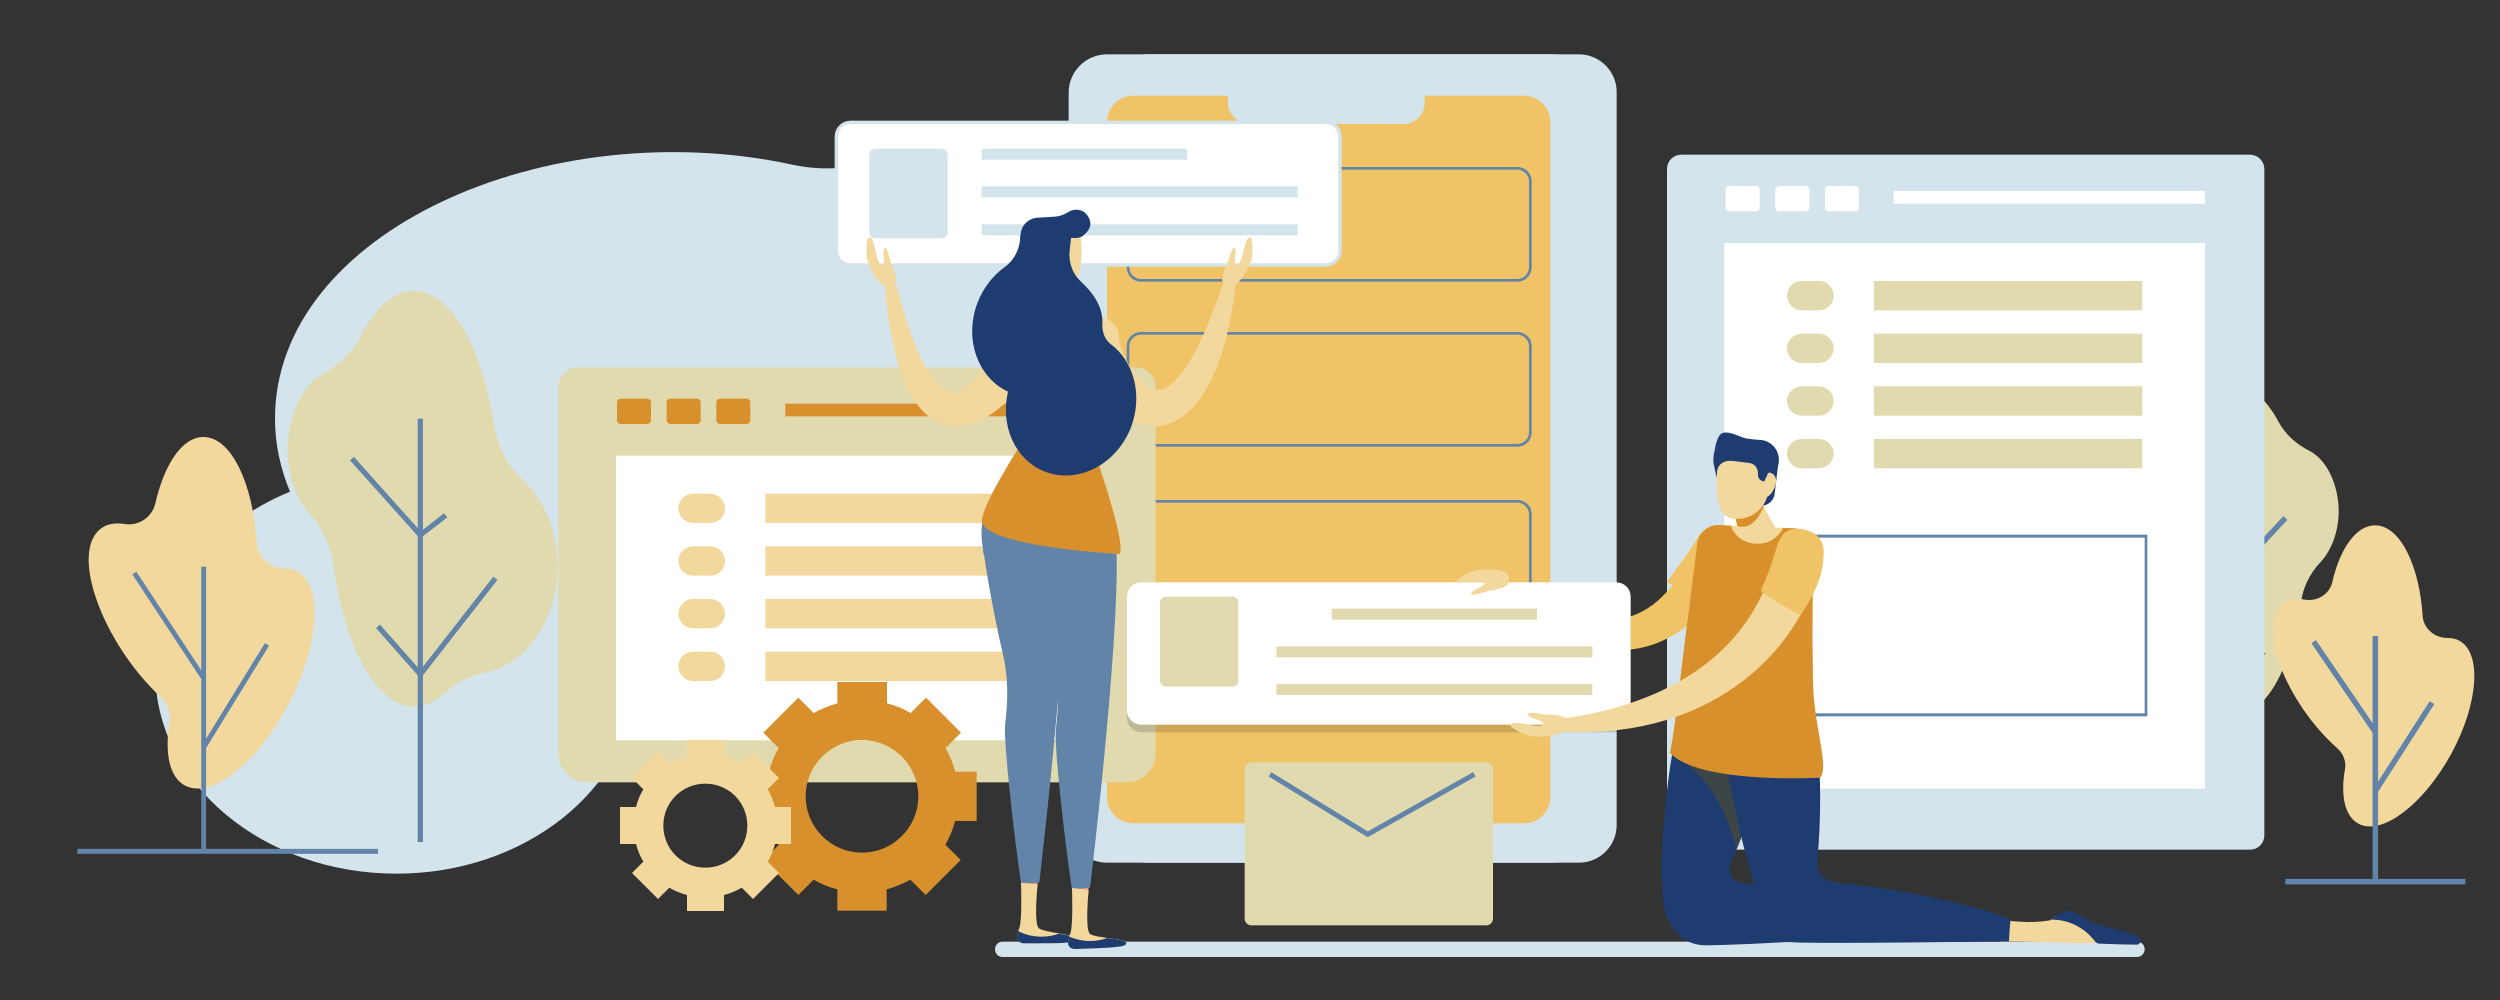 <?xml version="1.0" encoding="utf-8"?>
<!-- Generator: Adobe Illustrator 21.0.2, SVG Export Plug-In . SVG Version: 6.00 Build 0)  -->
<svg version="1.1" xmlns="http://www.w3.org/2000/svg" xmlns:xlink="http://www.w3.org/1999/xlink" x="0px" y="0px"
	 viewBox="0 0 750 300" style="enable-background:new 0 0 750 300;" xml:space="preserve">
<rect x="0" y="0" width="750" height="300" fill="#333333" stroke="none"/>
<style type="text/css">
	.st0{opacity:0.33;}
	.st1{fill:#D4E4ED;}
	.st2{fill:none;stroke:#6184A8;stroke-width:1.5;stroke-miterlimit:10;}
	.st3{fill:none;stroke:#6184A8;stroke-width:1.653;stroke-miterlimit:10;}
	.st4{fill:#E1DAAF;}
	.st5{fill:#F3D89E;}
	.st6{fill:none;stroke:#6184A8;stroke-width:1.57;stroke-miterlimit:10;}
	.st7{fill:none;stroke:#6184A8;stroke-width:1.459;stroke-miterlimit:10;}
	.st8{fill:#FFFFFF;}
	.st9{fill:#6184A8;}
	.st10{fill:#F0C466;}
	.st11{fill:#D7902C;}
	.st12{fill:#FFFFFF;stroke:#D4E4ED;stroke-miterlimit:10;}
	.st13{opacity:0.15;fill:#010101;}
	.st14{fill:#F6958C;}
	.st15{fill:#1F3C71;}
	.st16{fill:#3C4646;}
	.st17{fill:none;stroke:#6184A8;stroke-width:1.5;stroke-linejoin:round;stroke-miterlimit:10;}
</style>
<g id="Layer_2" class="st0">
</g>
<g id="Layer_1">
	<path class="st1" d="M314.3,36.5c-16.8,0-32.4,3.5-45.3,9.4c-9.8,4.5-20.7,5.8-31.3,3.5C164.1,33.5,82.5,69.6,82.5,125.6
		c0,7.6,1.6,14.9,4.5,21.9c-23.9,9.8-40.4,30.4-40.4,54.2c0,33.3,32.4,60.4,72.3,60.4c38.5,0,69.9-25.1,72.2-56.7
		c3.4,0.2,6.9,0.3,10.4,0.3c47,0,87.5-18.3,106.9-44.9c6.9-9.5,17.3-16.1,28.9-18.4c33.2-6.6,57.5-27.4,57.5-51.9
		C394.8,60.7,358.8,36.5,314.3,36.5z"/>
	<line class="st2" x1="23.2" y1="255.4" x2="113.4" y2="255.4"/>
	<line class="st3" x1="739.6" y1="264.5" x2="685.6" y2="264.5"/>
	<g>
		<path class="st4" d="M701.6,153.3c0-7.5-3.4-15.3-8.7-18c-3.9-2-7.3-4.9-9.3-8.7c-3.7-6.9-8.3-11-13.4-11
			c-9.1,0-16.9,13.4-20,32.2c-0.8,4.9-3.2,9.5-7,12.8c-5.3,4.7-8.8,12.2-8.8,20.7c0,12.5,7.8,23.6,18.3,25.5c3.7,0.7,7.1,2.5,10,4.9
			c2.3,2,4.8,3.1,7.4,3.1c9.4,0,17.4-14.3,20.2-34.1c0.6-4.5,2.6-8.6,5.8-12C699.4,165.2,701.6,159.6,701.6,153.3z"/>
		<line class="st3" x1="668.6" y1="145.9" x2="668.6" y2="247"/>
		<polyline class="st3" points="649.9,184 668.6,207 679.1,195.5 		"/>
		<polyline class="st3" points="685.6,155.4 668.6,173.7 662.2,169 		"/>
	</g>
	<g>
		<path class="st5" d="M737.6,192.1c-1-0.5-2.1-0.7-3.3-0.7c-3.9,0-7.2-2.8-7.5-6.5c-0.9-14.8-6.6-27.3-14.3-27.3
			c-5.6,0-10.5,6.9-12.8,17c-0.8,3.6-4.4,5.9-8.2,5.3c-2.4-0.4-4.5-0.1-6.2,1.1c-8.9,6,0.4,29.7,15.9,43.5c1.8,1.6,2.7,3.9,2.3,6.2
			c-1.4,8-0.1,14.3,4.2,16.5c7,3.5,19.4-5.9,27.7-21.1C743.7,210.8,744.6,195.6,737.6,192.1z"/>
		<line class="st3" x1="712.6" y1="190.8" x2="712.6" y2="264"/>
		<line class="st3" x1="729.6" y1="210.8" x2="712.6" y2="237.3"/>
		<line class="st3" x1="694.1" y1="192.5" x2="712.6" y2="219.6"/>
	</g>
	<g>
		<path class="st4" d="M86.3,134.8c0-9.4,4.1-19.2,10.5-22.6c4.7-2.5,8.8-6.2,11.2-11c4.4-8.7,10-13.9,16.2-13.9
			c11,0,20.4,16.8,24.1,40.4c1,6.1,3.8,11.9,8.4,16.1c6.4,5.9,10.6,15.4,10.6,26.1c0,15.8-9.4,29.7-22.1,32c-4.5,0.8-8.6,3.1-12,6.2
			c-2.8,2.5-5.8,3.9-8.9,3.9c-11.4,0-21-18-24.4-42.8c-0.8-5.6-3.2-10.9-7-15.1C88.9,149.8,86.3,142.8,86.3,134.8z"/>
		<line class="st6" x1="126.1" y1="125.6" x2="126.1" y2="252.6"/>
		<polyline class="st6" points="148.6,173.5 126.1,202.3 113.4,187.9 		"/>
		<polyline class="st6" points="105.6,137.6 126.1,160.5 133.7,154.6 		"/>
	</g>
	<g>
		<path class="st5" d="M89.1,171.4c-1.1-0.6-2.3-0.9-3.7-0.9c-4.4,0-8.1-3.3-8.4-7.6c-1-17.3-7.4-31.8-16-31.8
			c-6.3,0-11.7,8.1-14.4,19.9c-0.9,4.1-5,6.9-9.2,6.2c-2.7-0.4-5.1-0.1-6.9,1.2c-10,7,0.4,34.7,17.8,50.8c2,1.9,3,4.6,2.6,7.3
			c-1.6,9.4-0.1,16.8,4.7,19.2c7.9,4.1,21.8-6.9,31.1-24.7C95.9,193.2,97,175.5,89.1,171.4z"/>
		<line class="st7" x1="61.1" y1="170" x2="61.1" y2="255.5"/>
		<line class="st7" x1="80.1" y1="193.3" x2="61.1" y2="224.2"/>
		<line class="st7" x1="40.3" y1="171.9" x2="61.1" y2="203.5"/>
	</g>
	<g>
		<g>
			<path class="st1" d="M641.1,287.1H300.8c-1.3,0-2.3-1-2.3-2.3l0,0c0-1.3,1-2.3,2.3-2.3h340.3c1.3,0,2.3,1,2.3,2.3l0,0
				C643.4,286,642.4,287.1,641.1,287.1z"/>
			<g>
				<path class="st1" d="M675,46.4H504.4c-2.4,0-4.3,1.9-4.3,4.3v199.9c0,2.4,1.9,4.3,4.3,4.3H675c2.4,0,4.3-1.9,4.3-4.3V50.7
					C679.3,48.3,677.3,46.4,675,46.4z"/>
				<rect x="517.3" y="72.9" class="st8" width="144.2" height="163.7"/>
				<path class="st8" d="M526.8,63.4h-8c-0.6,0-1.1-0.5-1.1-1.1v-5.4c0-0.6,0.5-1.1,1.1-1.1h8c0.6,0,1.1,0.5,1.1,1.1v5.4
					C527.9,62.9,527.4,63.4,526.8,63.4z"/>
				<path class="st8" d="M541.7,63.4h-8c-0.6,0-1.1-0.5-1.1-1.1v-5.4c0-0.6,0.5-1.1,1.1-1.1h8c0.6,0,1.1,0.5,1.1,1.1v5.4
					C542.8,62.9,542.3,63.4,541.7,63.4z"/>
				<path class="st8" d="M556.6,63.4h-8c-0.6,0-1.1-0.5-1.1-1.1v-5.4c0-0.6,0.5-1.1,1.1-1.1h8c0.6,0,1.1,0.5,1.1,1.1v5.4
					C557.7,62.9,557.2,63.4,556.6,63.4z"/>
				<rect x="568.1" y="57.3" class="st8" width="93.4" height="3.8"/>
				<g>
					<g>
						<path class="st9" d="M643.4,161.3v52.7H535.5v-52.7H643.4 M644.2,160.4H534.6v54.5h109.6V160.4L644.2,160.4z"/>
					</g>
				</g>
				<rect x="562.2" y="84.3" class="st4" width="80.5" height="8.8"/>
				<rect x="562.2" y="100.1" class="st4" width="80.5" height="8.8"/>
				<rect x="562.2" y="115.9" class="st4" width="80.5" height="8.8"/>
				<rect x="562.2" y="131.7" class="st4" width="80.5" height="8.8"/>
				<path class="st4" d="M545.7,93.1h-5.2c-2.4,0-4.4-2-4.4-4.4l0,0c0-2.4,2-4.4,4.4-4.4h5.2c2.4,0,4.4,2,4.4,4.4l0,0
					C550.1,91.2,548.1,93.1,545.7,93.1z"/>
				<path class="st4" d="M545.7,108.9h-5.2c-2.4,0-4.4-2-4.4-4.4l0,0c0-2.4,2-4.4,4.4-4.4h5.2c2.4,0,4.4,2,4.4,4.4l0,0
					C550.1,107,548.1,108.9,545.7,108.9z"/>
				<path class="st4" d="M545.7,124.7h-5.2c-2.4,0-4.4-2-4.4-4.4l0,0c0-2.4,2-4.4,4.4-4.4h5.2c2.4,0,4.4,2,4.4,4.4l0,0
					C550.1,122.7,548.1,124.7,545.7,124.7z"/>
				<path class="st4" d="M545.7,140.5h-5.2c-2.4,0-4.4-2-4.4-4.4l0,0c0-2.4,2-4.4,4.4-4.4h5.2c2.4,0,4.4,2,4.4,4.4l0,0
					C550.1,138.5,548.1,140.5,545.7,140.5z"/>
			</g>
			<g>
				<path class="st1" d="M473.7,258.8h-129c-6.2,0-11.3-5.1-11.3-11.3V27.6c0-6.2,5.1-11.3,11.3-11.3h129c6.2,0,11.3,5.1,11.3,11.3
					v219.9C485,253.7,480,258.8,473.7,258.8z"/>
				<path class="st1" d="M465.4,258.8H332.1c-6.4,0-11.5-5.2-11.5-11.5V27.8c0-6.4,5.2-11.5,11.5-11.5h133.3
					c6.4,0,11.5,5.2,11.5,11.5v219.4C476.9,253.6,471.7,258.8,465.4,258.8z"/>
				<path class="st10" d="M457.2,247H340c-4.4,0-7.9-3.6-7.9-7.9V36.6c0-4.4,3.6-7.9,7.9-7.9h117.2c4.4,0,7.9,3.6,7.9,7.9v202.5
					C465.1,243.4,461.6,247,457.2,247z"/>
				<path class="st1" d="M421,37.2h-46.2c-3.5,0-6.4-2.9-6.4-6.4v-5.4h59v5.4C427.4,34.3,424.5,37.2,421,37.2z"/>
				<g>
					<g>
						<path class="st9" d="M455.2,50.9c1.9,0,3.5,1.6,3.5,3.5v25.8c0,1.9-1.6,3.5-3.5,3.5H342.3c-1.9,0-3.5-1.6-3.5-3.5V54.4
							c0-1.9,1.6-3.5,3.5-3.5H455.2 M455.2,50.1H342.3c-2.4,0-4.3,1.9-4.3,4.3v25.8c0,2.4,1.9,4.3,4.3,4.3h112.9
							c2.4,0,4.3-1.9,4.3-4.3V54.4C459.6,52.1,457.6,50.1,455.2,50.1L455.2,50.1z"/>
					</g>
				</g>
				<g>
					<g>
						<path class="st9" d="M455.2,100.4c1.9,0,3.5,1.6,3.5,3.5v25.8c0,1.9-1.6,3.5-3.5,3.5H342.3c-1.9,0-3.5-1.6-3.5-3.5v-25.8
							c0-1.9,1.6-3.5,3.5-3.5H455.2 M455.2,99.6H342.3c-2.4,0-4.3,1.9-4.3,4.3v25.8c0,2.4,1.9,4.3,4.3,4.3h112.9
							c2.4,0,4.3-1.9,4.3-4.3v-25.8C459.6,101.5,457.6,99.6,455.2,99.6L455.2,99.6z"/>
					</g>
				</g>
				<g>
					<g>
						<path class="st9" d="M455.2,150.8c1.9,0,3.5,1.6,3.5,3.5v25.8c0,1.9-1.6,3.5-3.5,3.5H342.3c-1.9,0-3.5-1.6-3.5-3.5v-25.8
							c0-1.9,1.6-3.5,3.5-3.5H455.2 M455.2,150H342.3c-2.4,0-4.3,1.9-4.3,4.3v25.8c0,2.4,1.9,4.3,4.3,4.3h112.9
							c2.4,0,4.3-1.9,4.3-4.3v-25.8C459.6,151.9,457.6,150,455.2,150L455.2,150z"/>
					</g>
				</g>
			</g>
			<g>
				<path class="st4" d="M346.7,226.1v-110c0-3.3-2.6-5.9-5.9-5.9H173.4c-3.3,0-5.9,2.6-5.9,5.9v110c0,4.8,3.9,8.6,8.6,8.6h162
					C342.8,234.7,346.7,230.8,346.7,226.1z"/>
				<rect x="184.8" y="136.7" class="st8" width="144.2" height="85.4"/>
				<path class="st11" d="M194.2,127.2h-8c-0.6,0-1.1-0.5-1.1-1.1v-5.4c0-0.6,0.5-1.1,1.1-1.1h8c0.6,0,1.1,0.5,1.1,1.1v5.4
					C195.3,126.7,194.8,127.2,194.2,127.2z"/>
				<path class="st11" d="M209.1,127.2h-8c-0.6,0-1.1-0.5-1.1-1.1v-5.4c0-0.6,0.5-1.1,1.1-1.1h8c0.6,0,1.1,0.5,1.1,1.1v5.4
					C210.2,126.7,209.7,127.2,209.1,127.2z"/>
				<path class="st11" d="M224,127.2h-8c-0.6,0-1.1-0.5-1.1-1.1v-5.4c0-0.6,0.5-1.1,1.1-1.1h8c0.6,0,1.1,0.5,1.1,1.1v5.4
					C225.1,126.7,224.6,127.2,224,127.2z"/>
				<rect x="235.6" y="121.1" class="st11" width="93.4" height="3.8"/>
				<rect x="229.6" y="148.1" class="st5" width="80.5" height="8.8"/>
				<rect x="229.6" y="163.9" class="st5" width="80.5" height="8.8"/>
				<rect x="229.6" y="179.7" class="st5" width="80.5" height="8.8"/>
				<rect x="229.6" y="195.5" class="st5" width="80.5" height="8.8"/>
				<path class="st5" d="M213.1,156.9h-5.2c-2.4,0-4.4-2-4.4-4.4l0,0c0-2.4,2-4.4,4.4-4.4h5.2c2.4,0,4.4,2,4.4,4.4l0,0
					C217.5,155,215.6,156.9,213.1,156.9z"/>
				<path class="st5" d="M213.1,172.7h-5.2c-2.4,0-4.4-2-4.4-4.4l0,0c0-2.4,2-4.4,4.4-4.4h5.2c2.4,0,4.4,2,4.4,4.4l0,0
					C217.5,170.8,215.6,172.7,213.1,172.7z"/>
				<path class="st5" d="M213.1,188.5h-5.2c-2.4,0-4.4-2-4.4-4.4l0,0c0-2.4,2-4.4,4.4-4.4h5.2c2.4,0,4.4,2,4.4,4.4l0,0
					C217.5,186.5,215.6,188.5,213.1,188.5z"/>
				<path class="st5" d="M213.1,204.3h-5.2c-2.4,0-4.4-2-4.4-4.4l0,0c0-2.4,2-4.4,4.4-4.4h5.2c2.4,0,4.4,2,4.4,4.4l0,0
					C217.5,202.3,215.6,204.3,213.1,204.3z"/>
			</g>
			<path class="st11" d="M293,246.4v-14.9h-6.4c-0.7-2.5-1.7-4.9-2.9-7.1l4.6-4.6l-10.5-10.5l-4.6,4.6c-2.2-1.3-4.6-2.3-7.1-2.9
				v-6.4h-14.9v6.4c-2.5,0.7-4.9,1.7-7.1,2.9l-4.6-4.6L229,219.8l4.6,4.6c-1.3,2.2-2.3,4.6-2.9,7.1h-6.4v14.9h6.4
				c0.7,2.5,1.7,4.9,2.9,7.1L229,258l10.5,10.5l4.6-4.6c2.2,1.3,4.6,2.3,7.1,2.9v6.4H266v-6.4c2.5-0.7,4.9-1.7,7.1-2.9l4.6,4.6
				l10.5-10.5l-4.6-4.6c1.3-2.2,2.3-4.6,2.9-7.1H293z M258.6,255.8c-9.3,0-16.9-7.6-16.9-16.9s7.6-16.9,16.9-16.9
				c9.3,0,16.9,7.6,16.9,16.9S267.9,255.8,258.6,255.8z"/>
			<path class="st5" d="M237.3,253.2v-11.1h-4.8c-0.5-1.9-1.2-3.6-2.2-5.3l3.4-3.4l-7.8-7.8l-3.4,3.4c-1.6-1-3.4-1.7-5.3-2.2V222
				h-11.1v4.8c-1.9,0.5-3.6,1.2-5.3,2.2l-3.4-3.4l-7.8,7.8l3.4,3.4c-1,1.6-1.7,3.4-2.2,5.3H186v11.1h4.8c0.5,1.9,1.2,3.6,2.2,5.3
				l-3.4,3.4l7.8,7.8l3.4-3.4c1.6,1,3.4,1.7,5.3,2.2v4.8h11.1v-4.8c1.9-0.5,3.6-1.2,5.3-2.2l3.4,3.4l7.8-7.8l-3.4-3.4
				c1-1.6,1.7-3.4,2.2-5.3H237.3z M211.6,260.3c-7,0-12.6-5.6-12.6-12.6s5.6-12.6,12.6-12.6c7,0,12.6,5.6,12.6,12.6
				S218.6,260.3,211.6,260.3z"/>
			<path class="st10" d="M450,175.2c-1.6-1.7,0.7-4.3,2.7-2.8c20.7,15.8,39,20.8,52.5-2c1-1.8,3.2-5.8,3.7-7.7
				c1-3.6,4.7-5.8,8.4-4.8c4,1.1,6.1,5.4,4.5,9.2C513.7,186.8,485.9,214.3,450,175.2z"/>
			<path class="st12" d="M397.7,79.5H255.2c-2.4,0-4.3-1.9-4.3-4.3V41c0-2.4,1.9-4.3,4.3-4.3h142.5c2.4,0,4.3,1.9,4.3,4.3v34.1
				C402,77.5,400.1,79.5,397.7,79.5z"/>
			<path class="st1" d="M282.5,71.5h-19.9c-1,0-1.8-0.8-1.8-1.8V46.4c0-1,0.8-1.8,1.8-1.8h19.9c1,0,1.8,0.8,1.8,1.8v23.4
				C284.3,70.7,283.5,71.5,282.5,71.5z"/>
			<rect x="294.5" y="44.6" class="st1" width="61.6" height="3.3"/>
			<rect x="294.5" y="55.9" class="st1" width="94.8" height="3.3"/>
			<rect x="294.5" y="67.3" class="st1" width="94.8" height="3.3"/>
			<path class="st13" d="M484.9,219.7H342.4c-2.4,0-4.3-1.9-4.3-4.3v-34.1c0-2.4,1.9-4.3,4.3-4.3h142.5c2.4,0,4.3,1.9,4.3,4.3v34.1
				C489.2,217.8,487.3,219.7,484.9,219.7z"/>
			<path class="st8" d="M484.9,217.4H342.4c-2.4,0-4.3-1.9-4.3-4.3v-34.1c0-2.4,1.9-4.3,4.3-4.3h142.5c2.4,0,4.3,1.9,4.3,4.3v34.1
				C489.2,215.5,487.3,217.4,484.9,217.4z"/>
			<path class="st4" d="M369.7,206h-19.9c-1,0-1.8-0.8-1.8-1.8v-23.4c0-1,0.8-1.8,1.8-1.8h19.9c1,0,1.8,0.8,1.8,1.8v23.4
				C371.5,205.3,370.7,206,369.7,206z"/>
			<rect x="399.5" y="182.6" class="st4" width="61.6" height="3.3"/>
			<rect x="382.9" y="193.9" class="st4" width="94.8" height="3.3"/>
			<rect x="382.9" y="205.2" class="st4" width="94.8" height="3.3"/>
			<g>
				<path class="st14" d="M302,219c0.2,4.5,3,29,4.8,44.9c1,8,1.1,13.8,1.8,13.6c1.9-0.5,7.9-52.5,7.5-59.2
					c-0.4-6.7-3.8-12-7.7-11.8C304.5,206.7,301.7,212.3,302,219z"/>
				<path class="st9" d="M311.8,264.8c-0.7,0-4.7,0.5-5.4,0.7c-2.4-15.9-5.2-42.5-4.9-47.2c0-0.5,0.1-1,0.1-1.5
					c0.8-6.7,0.9-13.4-0.6-20c-3.5-14.9-6.1-31.1-6.4-35.5c-0.6-8.8,4.5-16.2,11.3-16.7s12.4,5.6,13.5,14.3
					C321.9,179.9,311.8,264.4,311.8,264.8z"/>
				<path class="st9" d="M318.4,197.3L318.4,197.3c1.2-16.3,1.8-31.1,0.9-38.4c-1.1-8.7-6.7-14.8-13.5-14.3s-11.9,7.9-11.3,16.7
					c0.1,1.1,0.3,2.8,0.6,5.1c10.1,4,17.3,13.2,19.3,24.2C314.9,193.2,316.3,195.6,318.4,197.3z"/>
				<path class="st5" d="M306.3,264.8c0,0,0.4,11.4-0.5,13.6c-0.9,2.2-1.2,4.6,1.8,4.6c2.9,0,10,0,11-0.1c1.9-0.1,3.5-0.3,3.5-1.5
					c0-1.2-8.7-1.6-10.4-2.9c-1.7-1.3-0.4-13.2-0.4-13.2L306.3,264.8z"/>
				<path class="st15" d="M317.7,280.1c-1.7,0.6-3.4,0.9-5.3,0.9c-2.5,0-4.9-0.6-7-1.7c-0.6,1.9-0.4,3.8,2.2,3.7c2.9,0,10,0,11-0.1
					c1.9-0.1,3.5-0.3,3.5-1.5C322.1,280.9,320,280.5,317.7,280.1z"/>
				<path class="st14" d="M317.3,220.6c0.2,4.5,3,29,4.8,44.9c1,8,1.1,13.8,1.8,13.6c1.9-0.5,7.9-52.5,7.5-59.2
					c-0.4-6.7-3.8-12-7.7-11.8C319.8,208.2,316.9,213.8,317.3,220.6z"/>
				<path class="st9" d="M327,266.3c-0.7,0-4.7,0.5-5.4,0.7c-2.4-15.9-5.2-42.5-4.9-47.2c0-0.5,0.1-1,0.1-1.5
					c0.8-6.7,0.9-13.4-0.6-20c-3.5-14.9-6.1-31.1-6.4-35.5c-0.6-8.8,4.5-16.2,11.3-16.7c6.8-0.4,12.4,5.6,13.5,14.3
					C337.2,181.5,327.1,266,327,266.3z"/>
				<path class="st5" d="M321.6,266.4c0,0,0.4,11.4-0.5,13.6c-0.9,2.2-1.3,4.8,1.8,4.6c2.9-0.1,8.6-0.3,9.6-0.4
					c2.5-0.3,5.4-0.2,5.4-1.4c0-1.2-9.3-1.4-10.9-2.6s-0.4-13.2-0.4-13.2L321.6,266.4z"/>
				<path class="st15" d="M332.2,281.4c-1.7,0.6-3.4,0.9-5.2,0.9c-2.2,0-4.3-0.5-6.3-1.3c-0.6,1.9-0.5,3.8,2.2,3.7
					c2.9-0.1,8.6-0.3,9.6-0.4c2.5-0.3,5.4-0.2,5.4-1.4C337.9,282.1,335,281.8,332.2,281.4z"/>
				<path class="st5" d="M319,89.5c-2,0-4.2-1-7.2-3.7c-1.7-1.5-3-4.2-3-5.9V70h15.2c0,0,1.1,5.2,0,10.5
					C323.2,84.4,320.6,89.5,319,89.5z"/>
				<path class="st5" d="M265.6,87c-0.1-1,0.7-1.9,1.7-2c0.9-0.1,1.7,0.5,1.9,1.4l0,0c1.5,5.9,3.2,11.7,5.4,17.1
					c4.4,11.3,8.3,12.9,9.8,13.9c0.2,0.1,0.9,0.3,1.1,0.3c4.3,1,11.9-8.4,13.2-15.7c0-0.4,0.9-2.9,0.8-2.6c1.1-3.2,4.6-4.9,7.8-3.8
					C326.8,102.4,272.5,169.8,265.6,87z"/>
				<path class="st5" d="M298.1,157.1c5.6,6.4,37.7,9,37.7,9c2.4-2.7-8.7-34.1-8.7-34.1s5.3-22.7,5.1-30.8c-0.1-3.4-2.9-6.1-6.2-6.1
					h-20.4c-3.1,0-5.8,2.4-6,5.5c-0.5,6.5,7.9,30.7,7.9,30.7S293.3,151.6,298.1,157.1z"/>
				<path class="st11" d="M327.1,132c0,0,5.3-23.3,5.1-31.4c-0.1-3.1-2.6-5.5-5.7-5.5h-3c-1.2,2.7-3.6,4.7-7.4,4.7
					c-3.8,0-6.2-2.1-7.4-4.7h-2.8c3.1,6.6,2,15.3-3.3,20.4c2.3,8,5,15.8,5,15.8s-15,22.6-12.8,26c4.6,7.1,41.1,8.9,41.1,8.9
					C338.1,162.7,327.1,132,327.1,132z"/>
				<g>
					<polygon class="st5" points="312.7,96.6 322,95.6 319.1,85.5 313.1,86.2 					"/>
				</g>
				<path class="st14" d="M313.1,86.2l6-0.7l0.9,3.2c-1.3,1.5-3.1,4.8-5.2,4.8c-0.7,0-1.3-0.2-1.9-0.6L313.1,86.2z"/>
				<path class="st15" d="M311.3,65.3l5.1-0.3c1.5-0.1,2.9-0.6,4.1-1.4c1.7-1.1,4.1-0.9,5.4,0.6c1.4,1.7,2.2,4.1-1.1,6.6
					c-1.6,1.2-4.1,0.1-5.7,0.8c-0.1,0-0.2,0-0.3,0l-4.5,0.3c-1.6,0.1-2.6,1.5-2.6,3.1c0,1-0.7,2.2-0.7,2.2l-2.1-2.6l-2-1.6
					c-0.4-0.3-0.7-0.9-0.7-1.4l0-0.3C305.9,68.1,308.2,65.5,311.3,65.3z"/>
				<path class="st5" d="M368.3,78.9c0,0-2.5,4.7-1.3,6c1.2,1.2,2.2,1.9,4.1,0.2c1.9-1.7,3.6-4.9,4.3-7c0.7-2.1,0.3-6.2,0-6.6
					c-1.2-1.5-2,2.5-2.5,4.4c-0.5,1.9-1.2,4-2.1,3.5c-0.8-0.5,0.4-4.1-0.4-5S368.3,78.9,368.3,78.9z"/>
				<path class="st5" d="M267.3,79c0,0,2.4,4.8,1.1,6c-1.2,1.2-2.3,1.8-4.1,0.1c-1.8-1.7-3.5-5-4.1-7.1c-0.6-2.1-0.1-6.2,0.2-6.6
					c1.2-1.4,1.9,2.5,2.4,4.5c0.4,1.9,1.1,4,2,3.6c0.9-0.5-0.3-4.1,0.6-5C266.1,73.6,267.3,79,267.3,79z"/>
				<path class="st5" d="M341.8,113.7c5.4,6.2,9.5,2.9,14.2-3.9c2-3.4,4.4-6.2,11-24.8l0,0c0.7-2,3.8-1.3,3.6,0.8
					c-6.5,56.6-37.2,47.7-46.4,22.3c-0.6-1.9-1.3-3.7-1.3-6.6c-0.1-3.5,2.7-6.4,6.3-6.5c3.5-0.1,6.4,2.7,6.5,6.3
					C335.7,103.7,338,109.6,341.8,113.7z"/>
				<path class="st15" d="M333.3,103.3c-1.9-1.4-2.7-3.8-2.6-6.1c0.3-4.9-2.6-9.2-6.4-12.7c-2.6-2.4-3.8-5.9-3.4-9.4l0.5-4.5h-15.3
					l0,0c0,3.8-1.7,7.4-4.8,9.6c-3.4,2.5-6.3,6.1-8,10.5c-4.2,10.8-0.1,22.5,9.1,26.8c-2.4,10.2,2.1,20.5,11.1,24
					c9.9,3.8,21.4-2.1,25.8-13.3C342.9,118.6,340.2,108.5,333.3,103.3z"/>
			</g>
			<path class="st15" d="M522.6,264.9c-2.9-0.3-4.6-3.3-3.4-5.9c4.8-11,8.7-23.1,9.6-27.7c1.7-9.4-4.2-18.3-13.2-20
				c-9.1-1.7-12,4.8-13.8,14.1c-1.4,7.3-5,35.1-2.3,47.8c0,0.1,2.1,10.4,12.4,10.4c6.9,0,66.8-2.2,66.9-7.5
				C578.8,271.8,541.7,266.9,522.6,264.9z"/>
			<path class="st16" d="M521.1,254.4c3.9-9.6,6.9-19.2,7.7-23.1c1.7-9.4-4.2-18.3-13.2-20c-9.1-1.7-12,4.8-13.8,14.1
				c0,0.2-0.1,0.5-0.1,0.8C517.6,235.7,519.6,252.2,521.1,254.4z"/>
			<path class="st5" d="M628.9,279.6c-3.5-2.4-7.5-3.9-11.6-4.8c-0.2,0-0.4,0-0.6,0.1c-0.6,0.4-1.1,0.8-1.4,1
				c-0.1,0.1-0.2,0.1-0.3,0.2c-5.6,1-12,0.4-18.6-0.8c-0.6-0.1-1.1,0.6-0.7,1.1l3.8,5.7c0.1,0.2,0.4,0.3,0.6,0.3
				c2.1,0,12.3,0.2,18.3,0.4c4.8,0.2,9,0.2,12.5,0c0.6,0,0.9-0.8,0.5-1.3C630.5,280.8,629.7,280.1,628.9,279.6z"/>
			<path class="st15" d="M627.9,276.8l-5.8-3.1c-2.5-1.3-6.3,1.7-6.8,2.2c0.1,0,0.3,0,0.4,0c5.2,0,9.8,2.6,12.8,6.5
				c0.3,0.4,0.8,0.7,1.3,0.7c5.3,0.2,9.2,0.3,11.2,0.3c1.1,0,1.7-1.5,0.7-2.1C638.7,279,629.9,278.1,627.9,276.8z"/>
			<path class="st15" d="M550.5,264.7c-3.3-0.3-5.6-3.2-5.3-6.4c1.2-12.9,1-27,0.2-31.8c-1.6-9.4-10.2-15.7-19.3-14.2
				c-9.1,1.5-9.6,8.6-8,18c1.2,7.3,6.6,35.5,13.2,47.2c0,0.1,0.1,0.1,0.1,0.2c1.9,3.3,3.9,5.3,5.9,4.9c0,0,0,0,0,0
				c1.6,0.7,65.4-0.2,65.4-0.2s0.2-4.8,0.5-6.5C590.6,270.4,564.1,266,550.5,264.7z"/>
			<path class="st10" d="M500,174.6c1.7-2.2,8.1-10.8,9.1-13l0.1-0.1c0.1-0.2,0.2-0.4,0.3-0.5c1.9-3.2,6.1-4.3,9.3-2.4
				c3.2,1.9,4.3,6.1,2.4,9.3c-1.8,3-3.5,5.5-5.4,8.1c-1.3,1.7-2.7,3.4-4.1,5C510.7,179.8,500,174.6,500,174.6z"/>
			<path class="st5" d="M530,193.4c1.4,0.3,2.8,0.6,4.2,0.8c5,1,9.6-2.8,9.6-7.9c0-8.4,0.1-16,0.2-21.1c0.1-3.6-2.8-6.6-6.3-6.7
				l-21.7-1c-3.3-0.2-6.2,2.3-6.7,5.6c-0.6,4.6-0.9,11.5-1.4,19c-0.3,4,2.4,7.7,6.4,8.5C519.5,191.7,524.8,192.4,530,193.4z"/>
			<path class="st11" d="M515.7,157.5l3.5,0.2c1.1,2.9,3.6,5.2,7.6,5.4c4,0.2,6.7-1.9,8.1-4.7l3.2,0.1c3.3,0.1,5.9,2.9,5.8,6.2
				c-0.1,8.6-0.3,25.1,0,40c0.3,13.5,4.9,25.1,2.2,28.6c0,0-36.1,2.1-45.1-7.4c1.7-8.9,2.8-20.4,4.3-32.3
				c1.5-11.8,3.1-23.9,3.9-30.7C509.7,159.7,512.5,157.4,515.7,157.5z"/>
			<path class="st15" d="M525.8,151.5l2,0.2c2.3,0.3,4.4-1.4,4.6-3.6l1.2-10l-6.1-0.7L525.8,151.5z"/>
			<g>
				<path class="st5" d="M524.7,160.3l8.1-1.7l-6.1-10.8l-7.2,3.1l1.9,7.5C521.8,159.7,523.2,160.6,524.7,160.3z"/>
			</g>
			<path class="st11" d="M519.5,150.8l7.2-3.1l2.4,4.4c-1.1,2.4-2.5,5-5.2,5.8c-0.9,0.2-1.8,0.2-2.7-0.1L519.5,150.8z"/>
			<path class="st5" d="M520,155.6L520,155.6c5.2,0.6,9.9-3.1,10.5-8.2l1.3-10.4l-16.1-2c0,0-1,8.2-0.5,13.8
				C515.6,153,517.4,155.3,520,155.6z"/>
			
				<rect x="529" y="140.9" transform="matrix(-0.993 -0.12 0.12 -0.993 1040.221 346.006)" class="st15" width="3" height="1.4"/>
			<path class="st5" d="M528,145.1c-0.2,2,0.5,3.8,1.7,4c1.2,0.1,2.9-2.4,3.1-4.4c0.2-2-1-2.8-2.2-3
				C529.5,141.5,528.3,143,528,145.1z"/>
			<path class="st15" d="M514.1,139.2c-0.2-1.3-0.1-2.7,0.3-4c0,0,0.5-4.7,2.4-5.3c1.8-0.6,4.5,0.8,6.2,1.4c1.3,0.5,5.4,0.7,5.4,0.7
				c3.3,0.4,5.6,3.4,5.2,6.6l-0.2,1.3l-3,2.1l-1.1,2.4l-0.2,0c-1-0.1-1.8-1-1.7-2.1c0.1-1.7-0.9-3.2-2.6-3.4l-4.8-0.6
				c-2.9-0.4-4.6,1-4.9,3.2l-0.1,1.9L514.1,139.2z"/>
			<path class="st5" d="M546.4,166.7c-4.1,26.1-31.2,55.4-77.8,52.8c-1.1-0.1-1.9-1-1.8-2.1c0.1-1,0.8-1.7,1.7-1.8
				c31.6-4.2,58.3-19.7,64.5-50.8c0.9-4.5,4.6-6.5,8.1-5.8C544.6,159.7,547,163.1,546.4,166.7z"/>
			<g>
				<path class="st10" d="M528.3,177c3.1-6.8,4.1-11.1,4.2-11.2c0,0,0.3-1,0.4-1.3c0.7-2.7,2.1-4.3,2.1-4.3s3-3.2,8.6-0.5
					c4.5,2.1,3.4,7.6,3.4,7.6c-0.1,0.8,0.4,6.5-6.8,17.3C540.2,184.6,527.9,178,528.3,177z"/>
			</g>
			<path class="st5" d="M463.6,214.4c0,0,5.7-0.3,6.4,1.5c0.7,1.7,0.8,3-1.7,4c-2.5,1-6.3,1.3-8.7,1c-2.4-0.3-6.1-2.5-6.3-3
				c-0.9-1.8,3.3-0.8,5.4-0.4c2.1,0.4,4.4,0.6,4.3-0.4c-0.1-1-4.1-1.5-4.6-2.7C457.9,213.2,463.6,214.4,463.6,214.4z"/>
			<path class="st5" d="M446.4,177.3c0,0,5.7-0.6,6.1-2.4c0.4-1.8,0.3-3.1-2.2-3.7c-2.6-0.7-6.5-0.4-8.7,0.3
				c-1.7,0.5-4.1,2.2-5.2,3.2l5.8,0c2.4,0,3.3-0.7,3.3,0.1c0.1,1-3.8,2.1-4.2,3.3C440.9,179.2,446.4,177.3,446.4,177.3z"/>
		</g>
	</g>
	<g>
		<path class="st4" d="M445.9,277.6l-70.5,0c-1.1,0-2-0.9-2-2l0-44.9c0-1.1,0.9-2,2-2l70.5,0c1.1,0,2,0.9,2,2v44.9
			C447.9,276.7,447,277.6,445.9,277.6z"/>
	</g>
	<polyline class="st17" points="381,232.3 410.3,250.3 442.3,232.3 	"/>
</g>
</svg>
